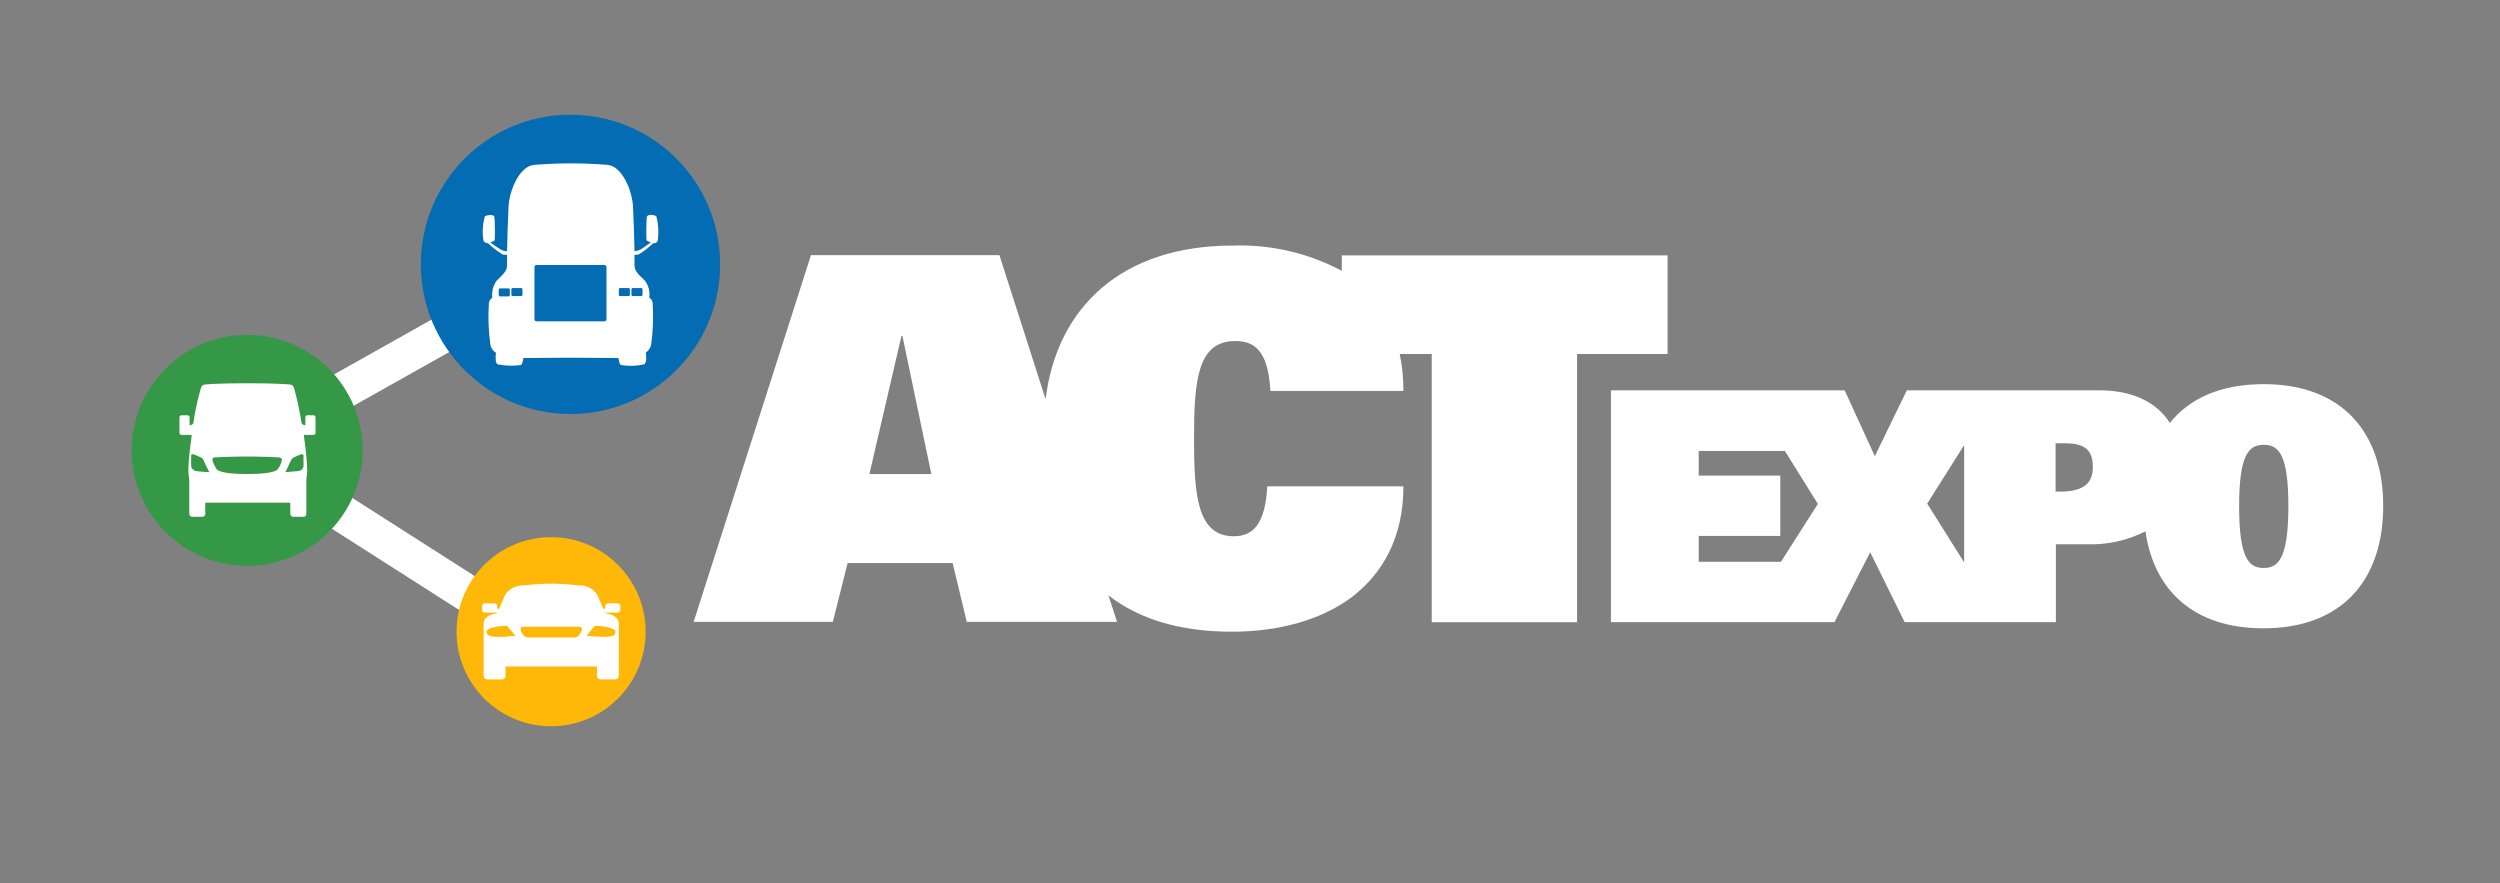 <?xml version="1.0" encoding="UTF-8"?>
<svg id="Layer_1" xmlns="http://www.w3.org/2000/svg" version="1.1" viewBox="0 0 279.641 98.818">
  <rect x="0" y="0" width="279.641" height="98.818" fill="#808080" stroke="none"/>
  <!-- Generator: Adobe Illustrator 29.4.0, SVG Export Plug-In . SVG Version: 2.1.0 Build 152)  -->
  <defs>
    <style>
      .st0 {
        fill: #34383c;
      }

      .st1 {
        fill: #349846;
      }

      .st2 {
        fill: #036cb2;
      }

      .st3 {
        fill: #fff;
      }

      .st4 {
        fill: #ffb808;
      }
    </style>
  </defs>
  <g>
    <g>
      <path class="st0" d="M28.758,47.898l31.265-17.568,1.013,1.802-31.265,17.568-1.013-1.802Z"/>
      <path class="st3" d="M27.351,47.505l33.067-18.581,2.025,3.604-33.067,18.581-2.025-3.604Z"/>
    </g>
    <g>
      <path class="st0" d="M31.318,54.211l1.112-1.742,25.43,16.235-1.111,1.742-25.431-16.235Z"/>
      <path class="st3" d="M29.891,54.526l2.224-3.484,27.173,17.347-2.224,3.484-27.173-17.347Z"/>
    </g>
    <path class="st1" d="M14.733,50.373c0,7.133,5.782,12.916,12.915,12.917,7.133,0,12.916-5.782,12.917-12.915,0-7.133-5.782-12.916-12.915-12.917h0c-7.132.002-12.913,5.783-12.916,12.915"/>
    <path class="st4" d="M51.069,70.66c0,5.84,4.733,10.574,10.573,10.575,5.84,0,10.574-4.733,10.575-10.573,0-5.84-4.733-10.574-10.573-10.575h-.001c-5.839.001-10.572,4.734-10.574,10.573"/>
    <path class="st2" d="M47.074,29.571c0,9.245,7.494,16.739,16.739,16.739s16.739-7.494,16.739-16.739-7.494-16.739-16.739-16.739c-9.242-.002-16.737,7.489-16.739,16.731v.008"/>
    <path class="st3" d="M69.117,67.487h-1.137c-.147.011-.265.129-.276.276v.276l-.207.1c-.1-.276-.517-1.171-.654-1.55-.43-.724-1.227-1.148-2.067-1.1-1.04-.126-2.086-.195-3.134-.207-1.048.013-2.094.083-3.134.207-.827-.03-1.605.391-2.032,1.1-.229.512-.447,1.029-.654,1.55l-.207-.1v-.276c-.011-.147-.129-.265-.276-.276h-1.137c-.147.011-.265.129-.276.276v.482c.011.147.129.265.276.276h1.309l.138.069c-.93.1-1.55.551-1.55,1.137v5.89c.002.209.17.377.379.379h1.688c.209-.002.377-.17.379-.379v-1.068h10.229v1.068c.002.209.17.377.379.379h1.688c.209-.002.377-.17.379-.379v-5.89c0-.586-.62-1.033-1.55-1.137l.138-.069h1.309c.147-.011.265-.129.276-.276v-.482c-.011-.147-.129-.265-.276-.276ZM55.822,71.241c-1.24,0-1.378-.241-1.378-.62s1.343-.62,2.273-.62l.93,1.1c-.604.091-1.214.139-1.825.144v-.004ZM64.26,71.31h-5.2c-.482,0-.827-.654-.827-.964,0-.172.1-.241.31-.241h6.234c.207,0,.31.1.31.241,0,.314-.344.968-.826.968v-.004ZM68.841,70.621c0,.379-.1.62-1.378.62-.622-.01-1.243-.056-1.86-.138l.93-1.1c.965.003,2.308.278,2.308.623v-.005Z"/>
    <path class="st3" d="M35.053,46.447h-.654c-.13-.003-.238.099-.241.229,0,.004,0,.008,0,.012v.9c-.1-.034-.379-.1-.413-.241-.211-1.299-.487-2.586-.827-3.857-.1-.379-.276-.448-.482-.482,0,0-1.24-.138-4.753-.138s-4.753.138-4.753.138c-.207.034-.379.1-.482.482-.359,1.266-.635,2.555-.827,3.857-.034.138-.276.207-.413.241v-.9c.003-.13-.099-.238-.229-.241-.004,0-.008,0-.012,0h-.654c-.13-.003-.238.099-.241.229,0,.004,0,.008,0,.012v1.722c-.003.13.099.238.229.241.004,0,.008,0,.012,0h1.137s-.379,2.686-.379,3.926c.005.369.039.736.1,1.1v3.788c-.003.178.132.328.31.344h1.171c.176-.004.315-.149.311-.325,0-.006,0-.013,0-.019v-1.24h9.509v1.24c-.003.178.132.328.31.344h1.17c.176-.004.315-.149.311-.325,0-.006,0-.013,0-.019v-3.785c.06-.364.093-.731.1-1.1,0-1.24-.379-3.926-.379-3.926h1.068c.13.003.238-.099.241-.229,0-.004,0-.008,0-.012v-1.725c.003-.13-.099-.238-.229-.241-.003,0-.006,0-.009,0ZM21.896,52.681c-.261-.053-.464-.256-.517-.517v-1.205c0-.138.1-.172.276-.138.225.075.444.167.654.276.215.057.393.209.482.413.1.276.62,1.309.62,1.309,0,0-1.24-.069-1.515-.138ZM31.471,51.681c-.07.277-.199.536-.379.758,0,0-.069.586-3.444.586s-3.444-.586-3.444-.586c-.154-.238-.281-.492-.379-.758-.1-.31-.1-.482.172-.517,0,0,1.688-.1,3.616-.1,1.963,0,3.616.1,3.616.1.342.07.342.208.242.518h0ZM33.951,50.958v1.207c-.041.267-.25.476-.517.517-.31.034-1.515.138-1.515.138,0,0,.517-1.033.62-1.309s.276-.31.482-.413c.21-.109.429-.201.654-.276.173-.035.276,0,.276.137h0Z"/>
    <path class="st3" d="M54.065,26.816c.038.247.27.417.517.379.499.488,1.054.916,1.653,1.274.159.027.321.039.482.034v1.175c0,.689-.551,1.1-1.171,1.722-.392.549-.563,1.225-.482,1.894-.211.141-.35.368-.379.62-.104,1.563-.047,3.133.172,4.684.077.361.302.673.62.861-.034.31-.138,1.24.241,1.309.829.159,1.678.182,2.514.069.172-.034.276-.448.31-.792,1.653,0,5.063-.034,5.3-.034s3.685.034,5.339.034c.034.344.138.758.31.792.835.13,1.687.107,2.514-.069.379-.1.276-1.033.241-1.343.29-.195.498-.489.585-.827.218-1.551.276-3.121.172-4.684-.015-.257-.157-.489-.379-.62.097-.67-.076-1.352-.482-1.894-.62-.62-1.171-1.033-1.171-1.722v-1.175c.15.005.3-.007.448-.034.599-.358,1.154-.786,1.653-1.274.219.059.444-.07.503-.288.008-.03.013-.06.014-.091.109-.876.051-1.764-.172-2.618-.138-.138-.964-.31-1.068.069-.061.871-.072,1.745-.034,2.618.152.097.314.177.482.241-.276.207-.827.551-1.1.758-.227.112-.472.182-.723.207-.034-1.55-.1-3.823-.172-5.029-.1-1.791-1.205-4.409-2.79-4.615-2.774-.23-5.561-.23-8.335,0-1.584.207-2.686,2.824-2.79,4.615-.081,1.675-.139,3.352-.172,5.029-.268.009-.532-.063-.758-.207-.375-.24-.742-.493-1.1-.758.241-.1.482-.241.482-.241.039-.873.027-1.747-.034-2.618-.1-.379-.93-.172-1.068-.069-.242.851-.301,1.743-.172,2.618ZM70.632,32.361c.005-.074.064-.133.138-.138h.964c.074.005.133.064.138.138v.62c-.005.074-.064.133-.138.138h-.964c-.074-.005-.133-.064-.138-.138v-.62ZM69.22,32.361c.005-.074.064-.133.138-.138h.964c.074.005.133.064.138.138v.62c-.005.074-.064.133-.138.138h-.964c-.074-.005-.133-.064-.138-.138v-.62ZM59.783,29.881c-.003-.13.099-.238.229-.241.004,0,.008,0,.012,0h7.577c.13-.003.238.099.241.229,0,.004,0,.008,0,.012v5.821c.003.13-.099.238-.229.241-.004,0-.008,0-.012,0h-7.577c-.13.003-.238-.099-.241-.229,0-.004,0-.008,0-.012v-5.821ZM57.2,32.361c.005-.074.064-.133.138-.138h.964c.074.005.133.064.138.138v.62c-.005.074-.064.133-.138.138h-.964c-.074-.005-.133-.064-.138-.138v-.62ZM56.89,32.261c.074.005.133.064.138.138v.62c-.005.074-.064.133-.138.138h-.964c-.074-.005-.133-.064-.138-.138v-.62c.005-.074.064-.133.138-.138h.964Z"/>
  </g>
  <g>
    <path class="st3" d="M150.09,28.57v1.722c-3.757-1.998-7.974-2.972-12.227-2.822-12.261,0-19.632,6.785-20.906,17.187l-5.167-16.119h-21.078l-13.122,41.02h15.568l1.653-6.578h11.745l1.584,6.578h16.808l-.964-2.962c3.375,2.618,7.922,4.064,13.811,4.064,5.1,0,9.885-1.24,13.4-3.857,3.513-2.686,5.786-6.751,5.786-12.4h-15.226c-.241,4.305-1.653,5.58-3.754,5.58-4.1,0-4.443-4.65-4.443-10.918,0-6.578.413-10.918,4.615-10.918,2,0,3.685.9,3.926,5.58h14.879c.013-1.389-.125-2.774-.413-4.133h3.582v30h16.257v-30h10.126v-11.024h-36.44ZM97.256,52.991l3.582-15.43h.1l3.238,15.464h-6.923l.003-.034Z"/>
    <path class="st3" d="M253.21,42.969c-4.787,0-8.3,1.584-10.5,4.34-1.412-2.239-4.03-3.651-7.922-3.651h-21.495l-3.582,7.371-3.375-7.371h-26.143v25.935h25l4-7.818,3.858,7.818h16.911v-8.714h3.375c2.303.093,4.591-.405,6.647-1.447.93,6.544,5.339,10.849,13.191,10.849,8.955,0,13.4-5.58,13.4-13.639.033-8.093-4.445-13.673-13.365-13.673h0ZM199.21,62.842h-9.2v-2.893h9.127v-6.751h-9.127v-2.755h9.644l3.685,5.924-4.129,6.475ZM215.57,56.332l4.133-6.544v13.122l-4.133-6.578ZM230.449,54.989h-.517v-5.407h1.061c2.239,0,3.1.792,3.1,2.618.036,1.79-.963,2.789-3.649,2.789h.005ZM253.215,63.531c-1.584,0-2.755-.9-2.755-6.888,0-5.855,1.1-6.888,2.755-6.888s2.755,1.033,2.755,6.888c-.005,5.992-1.21,6.888-2.76,6.888h.005Z"/>
  </g>
</svg>